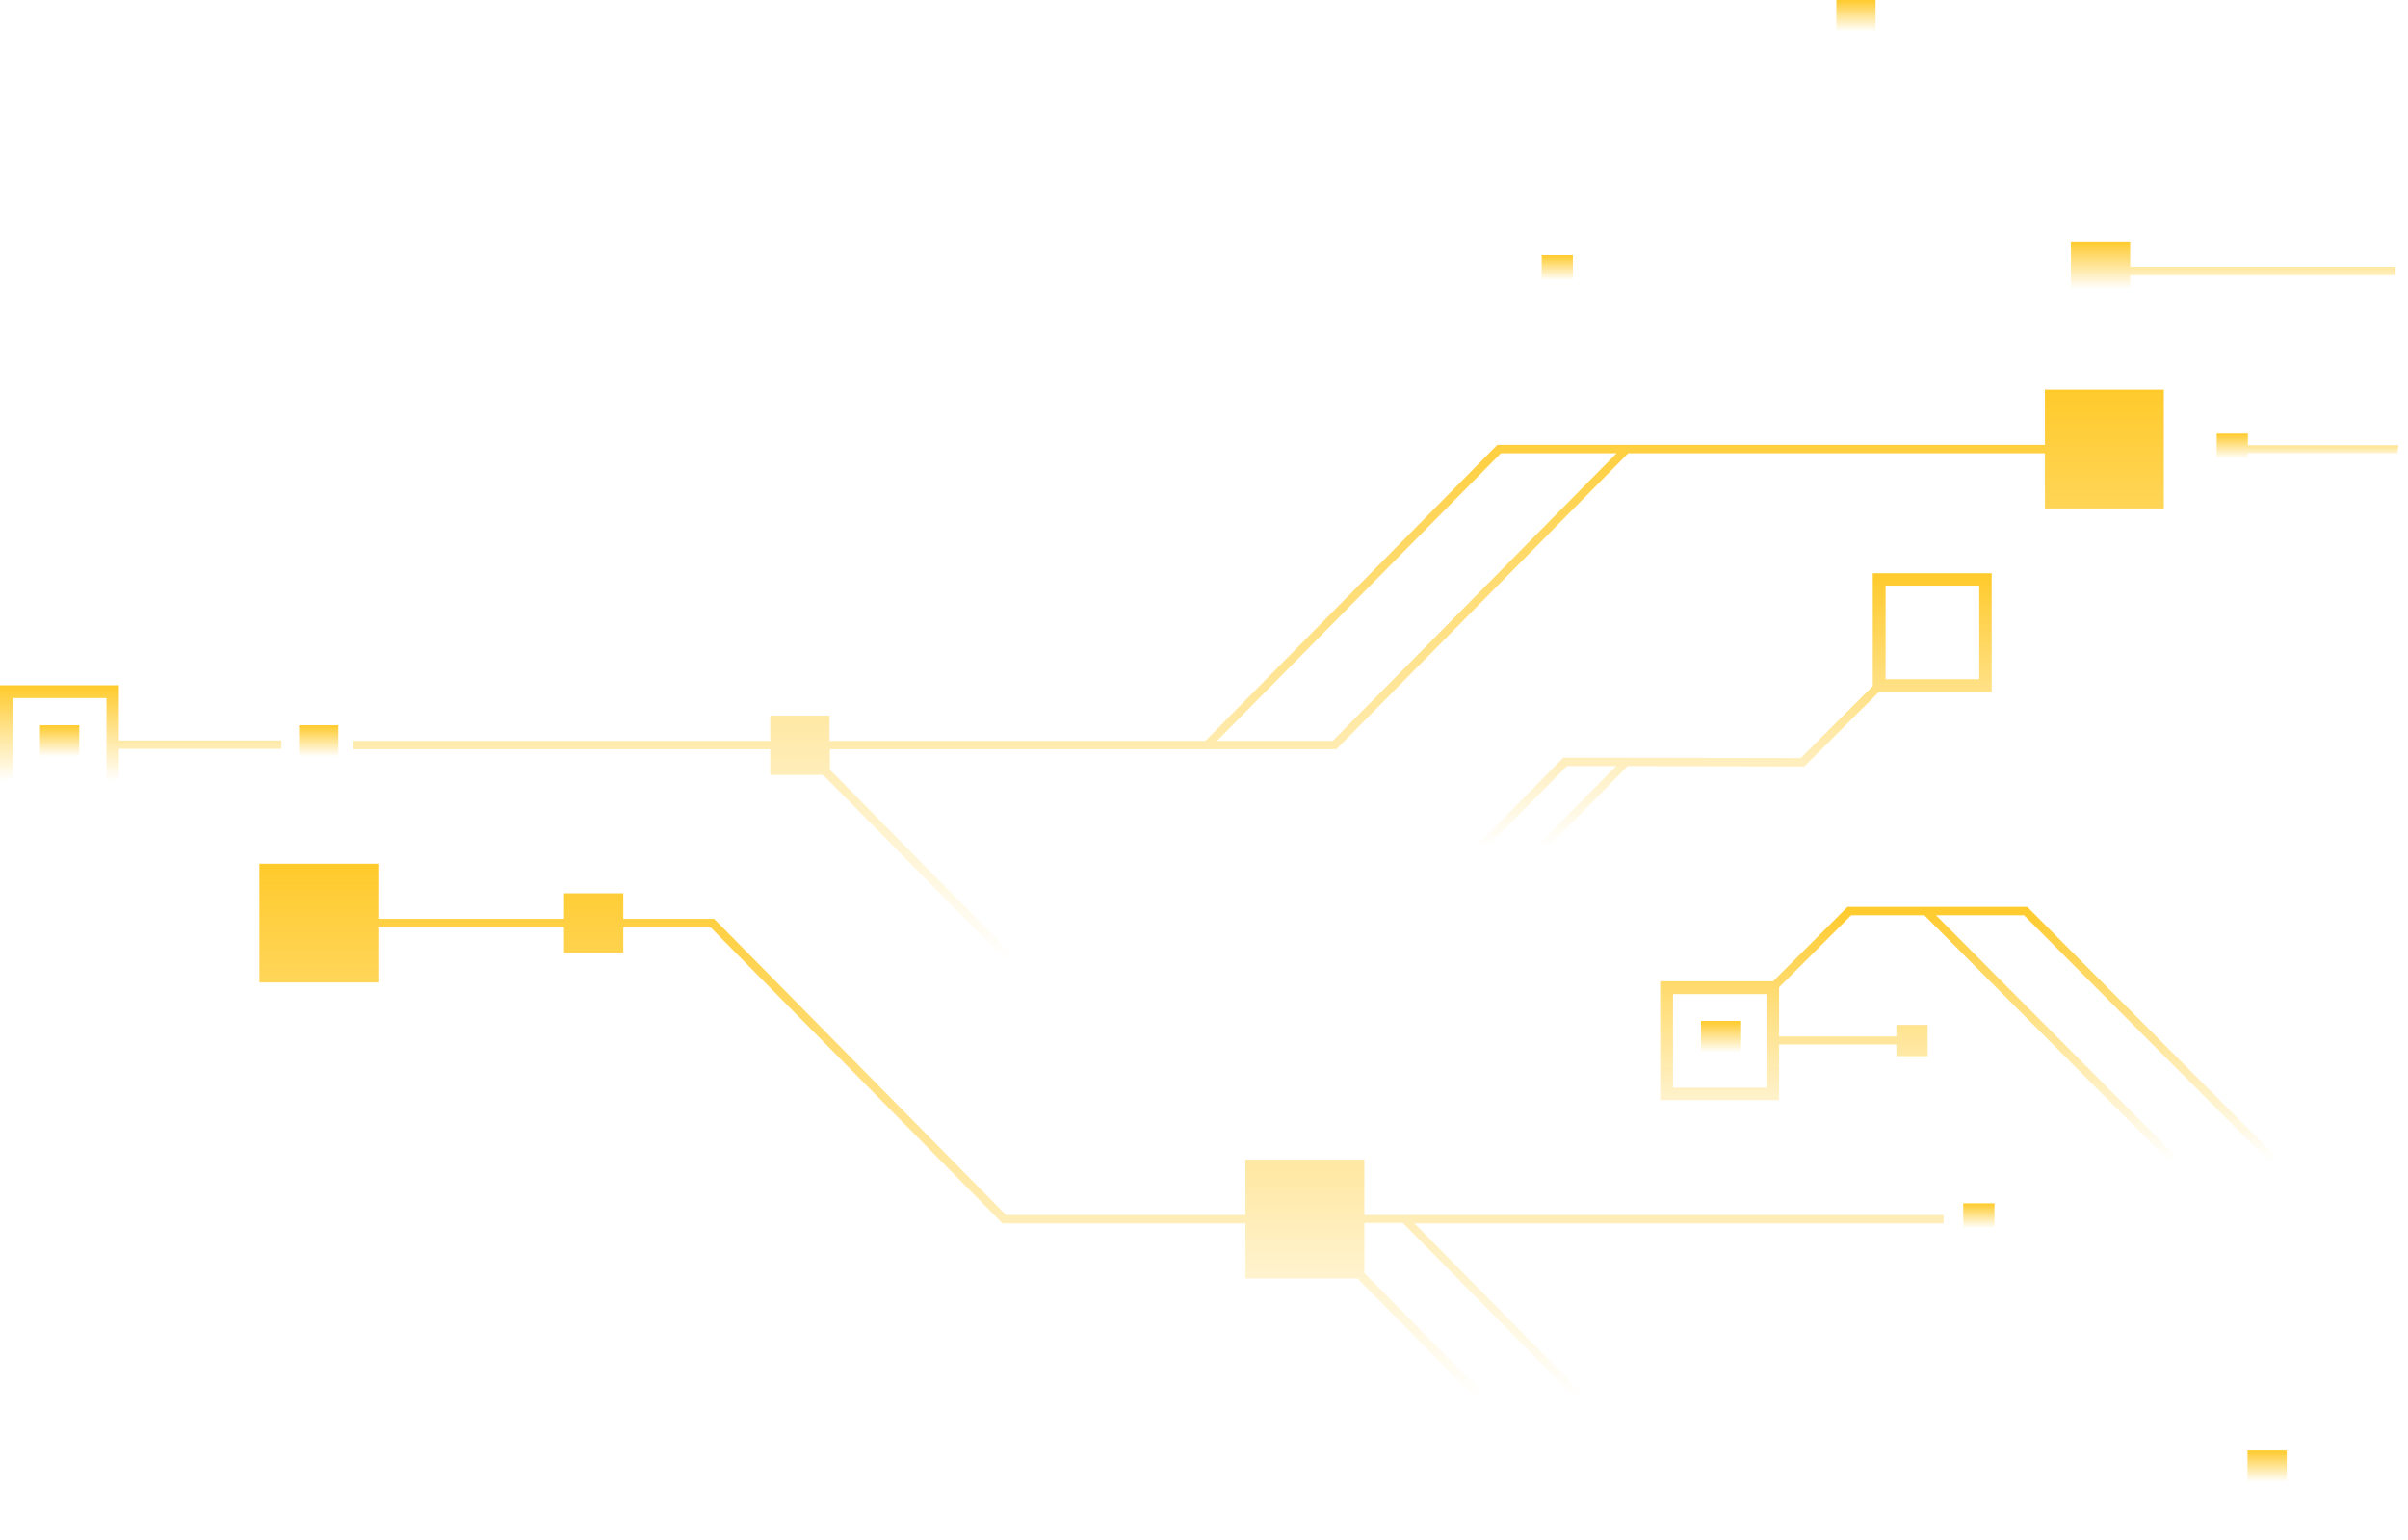 <svg width="222" height="142" viewBox="0 0 222 142" fill="none" xmlns="http://www.w3.org/2000/svg">
<path d="M10.962 69.048V74.138H5.72205e-06V63.184H10.962V68.274H25.946V69.048H10.962ZM9.818 64.364H1.181V72.995H9.818V64.364Z" fill="url(#paint0_linear_273_2033)"/>
<path d="M3.691 66.872H7.308V70.487H3.691V66.872Z" fill="url(#paint1_linear_273_2033)"/>
<path d="M203.548 135.957H142.982L142.871 135.846L125.155 117.884H114.821V112.794H92.418L65.512 85.499H57.466V87.859H52.003V85.499H34.878V90.589H23.916V79.634H34.878V84.724H52.003V82.364H57.466V84.724H65.844L92.75 112.019H114.821V106.929H125.783V112.019H179.189V112.794H130.396L152.504 135.219H203.585V130.129H214.546V141.084H203.585V135.957H203.548ZM143.314 135.183H151.434L129.326 112.757H125.783V117.367L143.314 135.183ZM204.692 139.867H213.328V131.236H204.692V139.867Z" fill="url(#paint2_linear_273_2033)"/>
<path d="M207.202 133.744H210.819V137.359H207.202V133.744Z" fill="url(#paint3_linear_273_2033)"/>
<path d="M136.117 101.433V96.343H100.427L75.883 71.446H71.011V69.085H32.59V68.311H71.011V65.987H76.474V68.311H111.13L138.036 41.016H188.526V35.926H199.488V46.88H188.526V41.791H150.105L123.199 69.085H76.51V70.966L100.759 95.568H136.117V90.478H147.079V101.433H136.117ZM112.2 68.311H122.867L149.035 41.791H138.368L112.2 68.311Z" fill="url(#paint4_linear_273_2033)"/>
<path d="M180.997 110.949H183.876V113.826H180.997V110.949Z" fill="url(#paint5_linear_273_2033)"/>
<path d="M166.345 70.671L150.068 70.634L138.147 82.733H137.999L103.453 82.769V84.208H99.836V80.556H103.453V81.995L132.205 81.958L144.126 69.86L166.012 69.897L172.656 63.257V52.856H183.617V63.811H173.209L166.345 70.671ZM173.837 62.63H182.473V53.999H173.837V62.63ZM148.998 70.634H144.458L133.275 81.958H137.815L148.998 70.634Z" fill="url(#paint6_linear_273_2033)"/>
<path d="M27.57 66.872H31.187V70.487H27.57V66.872Z" fill="url(#paint7_linear_273_2033)"/>
<path d="M156.822 94.13H160.439V97.745H156.822V94.13Z" fill="url(#paint8_linear_273_2033)"/>
<path d="M221.042 41.79H207.239V42.86H204.36V39.983H207.239V41.053H221.116C221.079 41.274 221.042 41.532 221.042 41.79Z" fill="url(#paint9_linear_273_2033)"/>
<path d="M163.466 90.478L170.331 83.618H186.902L215.137 111.982H220.932C220.932 112.24 220.895 112.498 220.895 112.757H185.721V111.982H204.877L177.417 84.392H170.663L164.019 91.031V95.568H174.833V94.499H177.712V97.376H174.833V96.306H164.019V101.433H153.058V90.478H163.466ZM205.947 111.982H214.067L186.607 84.392H178.487L205.947 111.982ZM154.239 100.29H162.875V91.659H154.239V100.29Z" fill="url(#paint10_linear_273_2033)"/>
<path d="M169.297 0H172.914V3.615H169.297V0Z" fill="url(#paint11_linear_273_2033)"/>
<path d="M142.133 23.532H145.012V26.41H142.133V23.532Z" fill="url(#paint12_linear_273_2033)"/>
<path d="M196.388 22.242V24.602H220.821C220.858 24.86 220.858 25.119 220.858 25.377H196.388V27.737H190.925V22.279H196.388V22.242Z" fill="url(#paint13_linear_273_2033)"/>
<defs>
<linearGradient id="paint0_linear_273_2033" x1="12.973" y1="63.184" x2="12.973" y2="74.138" gradientUnits="userSpaceOnUse">
<stop stop-color="#FFCA2B"/>
<stop offset="0.803" stop-color="#FFCA2B" stop-opacity="0"/>
</linearGradient>
<linearGradient id="paint1_linear_273_2033" x1="5.499" y1="66.872" x2="5.499" y2="70.487" gradientUnits="userSpaceOnUse">
<stop stop-color="#FFCA2B"/>
<stop offset="0.803" stop-color="#FFCA2B" stop-opacity="0"/>
</linearGradient>
<linearGradient id="paint2_linear_273_2033" x1="119.231" y1="79.634" x2="119.231" y2="141.084" gradientUnits="userSpaceOnUse">
<stop stop-color="#FFCA2B"/>
<stop offset="0.803" stop-color="#FFCA2B" stop-opacity="0"/>
</linearGradient>
<linearGradient id="paint3_linear_273_2033" x1="209.01" y1="133.744" x2="209.01" y2="137.359" gradientUnits="userSpaceOnUse">
<stop stop-color="#FFCA2B"/>
<stop offset="0.803" stop-color="#FFCA2B" stop-opacity="0"/>
</linearGradient>
<linearGradient id="paint4_linear_273_2033" x1="116.039" y1="35.926" x2="116.039" y2="101.433" gradientUnits="userSpaceOnUse">
<stop stop-color="#FFCA2B"/>
<stop offset="0.803" stop-color="#FFCA2B" stop-opacity="0"/>
</linearGradient>
<linearGradient id="paint5_linear_273_2033" x1="182.436" y1="110.949" x2="182.436" y2="113.826" gradientUnits="userSpaceOnUse">
<stop stop-color="#FFCA2B"/>
<stop offset="0.803" stop-color="#FFCA2B" stop-opacity="0"/>
</linearGradient>
<linearGradient id="paint6_linear_273_2033" x1="141.727" y1="52.856" x2="141.727" y2="84.208" gradientUnits="userSpaceOnUse">
<stop stop-color="#FFCA2B"/>
<stop offset="0.803" stop-color="#FFCA2B" stop-opacity="0"/>
</linearGradient>
<linearGradient id="paint7_linear_273_2033" x1="29.379" y1="66.872" x2="29.379" y2="70.487" gradientUnits="userSpaceOnUse">
<stop stop-color="#FFCA2B"/>
<stop offset="0.803" stop-color="#FFCA2B" stop-opacity="0"/>
</linearGradient>
<linearGradient id="paint8_linear_273_2033" x1="158.631" y1="94.13" x2="158.631" y2="97.745" gradientUnits="userSpaceOnUse">
<stop stop-color="#FFCA2B"/>
<stop offset="0.803" stop-color="#FFCA2B" stop-opacity="0"/>
</linearGradient>
<linearGradient id="paint9_linear_273_2033" x1="212.738" y1="39.983" x2="212.738" y2="42.86" gradientUnits="userSpaceOnUse">
<stop stop-color="#FFCA2B"/>
<stop offset="0.803" stop-color="#FFCA2B" stop-opacity="0"/>
</linearGradient>
<linearGradient id="paint10_linear_273_2033" x1="186.995" y1="83.618" x2="186.995" y2="112.757" gradientUnits="userSpaceOnUse">
<stop stop-color="#FFCA2B"/>
<stop offset="0.803" stop-color="#FFCA2B" stop-opacity="0"/>
</linearGradient>
<linearGradient id="paint11_linear_273_2033" x1="171.106" y1="0" x2="171.106" y2="3.615" gradientUnits="userSpaceOnUse">
<stop stop-color="#FFCA2B"/>
<stop offset="0.803" stop-color="#FFCA2B" stop-opacity="0"/>
</linearGradient>
<linearGradient id="paint12_linear_273_2033" x1="143.572" y1="23.532" x2="143.572" y2="26.41" gradientUnits="userSpaceOnUse">
<stop stop-color="#FFCA2B"/>
<stop offset="0.803" stop-color="#FFCA2B" stop-opacity="0"/>
</linearGradient>
<linearGradient id="paint13_linear_273_2033" x1="205.892" y1="22.242" x2="205.892" y2="27.737" gradientUnits="userSpaceOnUse">
<stop stop-color="#FFCA2B"/>
<stop offset="0.803" stop-color="#FFCA2B" stop-opacity="0"/>
</linearGradient>
</defs>
</svg>
